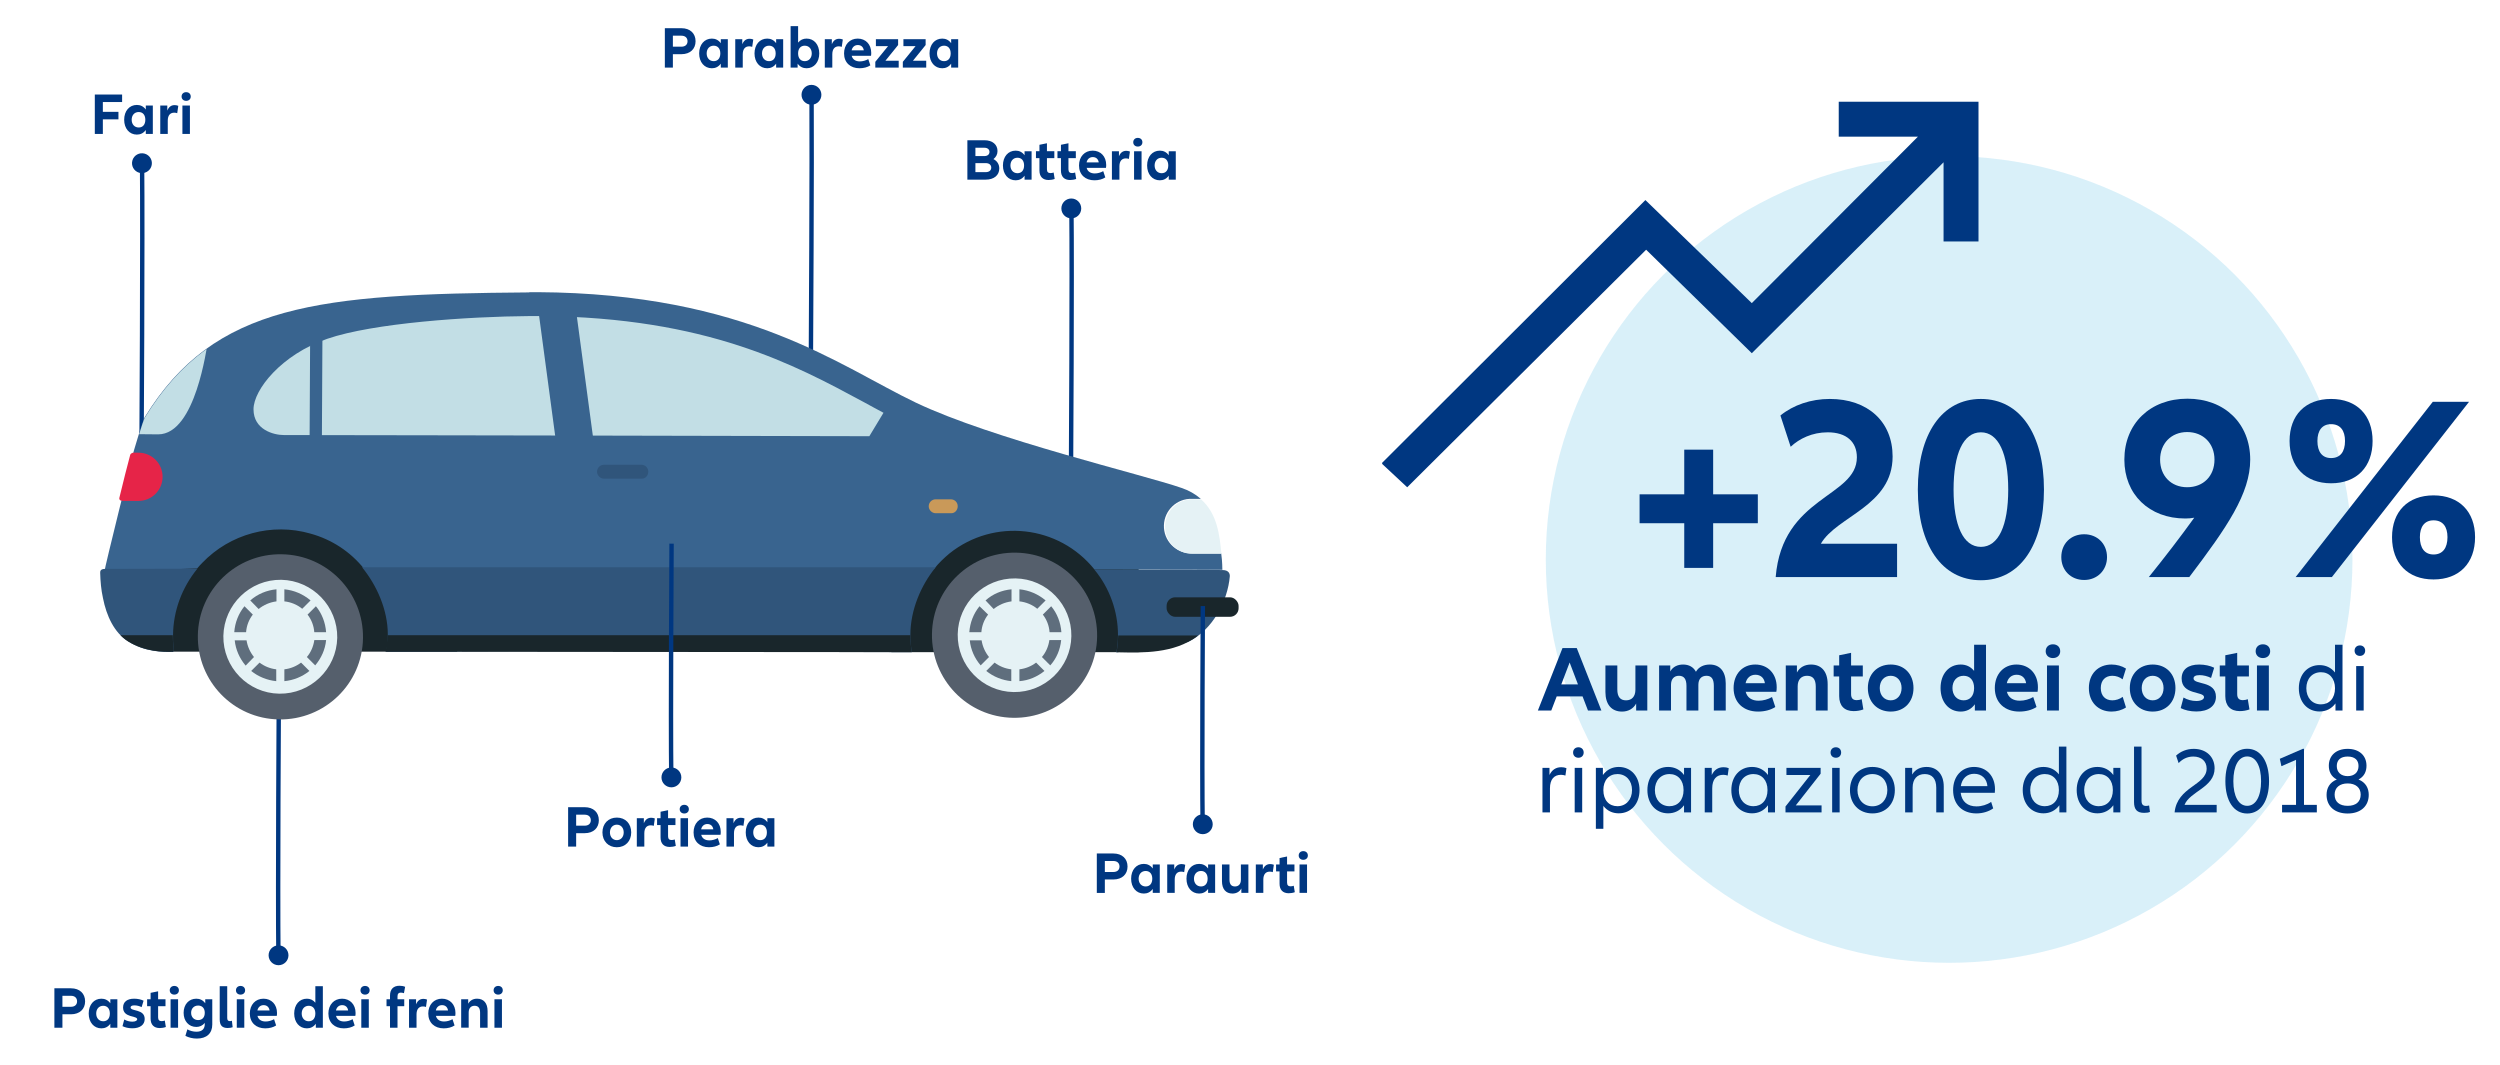 <?xml version="1.0" encoding="UTF-8"?>
<svg id="Ebene_1" data-name="Ebene 1" xmlns="http://www.w3.org/2000/svg" xmlns:xlink="http://www.w3.org/1999/xlink" viewBox="0 0 1227.386 522.634">
  <defs>
    <style>
      .cls-1, .cls-2 {
        fill: none;
      }

      .cls-3 {
        fill: #30557b;
      }

      .cls-4 {
        fill: #c99959;
      }

      .cls-5 {
        fill: #e62448;
      }

      .cls-2 {
        stroke: #003781;
        stroke-miterlimit: 10;
        stroke-width: 2.162px;
      }

      .cls-6 {
        clip-path: url(#clippath-1);
      }

      .cls-7 {
        fill: #009cd5;
        opacity: .15;
      }

      .cls-8 {
        fill: #5f6e7d;
      }

      .cls-9 {
        fill: #003781;
      }

      .cls-10 {
        fill: #555f6c;
      }

      .cls-11 {
        fill: #e5f2f5;
      }

      .cls-12 {
        fill: #39648f;
      }

      .cls-13 {
        fill: #19262b;
      }

      .cls-14 {
        fill: #c2dee5;
      }

      .cls-15 {
        clip-path: url(#clippath);
      }
    </style>
    <clipPath id="clippath">
      <path class="cls-1" d="M262.595,143.56h-2.619v.114c-103.172.797-154.644,5.58-188.807,61.266-1.025,1.708-5.352,16.512-5.352,16.512,0,0-14.462,57.735-14.462,59.444l45.551-1.708c.797-.911,1.594-1.822,2.505-2.733,13.551-14.348,34.163-19.928,53.066-14.348,10.363,2.847,19.587,8.882,26.305,17.309h279.795c2.278-2.847,4.897-5.352,7.63-7.63,21.864-17.423,53.636-13.893,71.173,7.971l62.86.114c0-1.822-.114-3.416-.228-5.011-.114-1.025-.228-2.05-.342-3.075h-14.348c-7.402,0-13.324-6.036-13.324-13.437s6.035-13.323,13.437-13.323h4.327c-2.733-2.391-6.035-4.213-9.452-5.466-18.562-6.491-92.809-23.914-130.503-41.907-37.238-17.765-82.788-53.636-185.733-54.205h-.911c-.228.114-.455.114-.569.114Z"/>
    </clipPath>
    <clipPath id="clippath-1">
      <path class="cls-1" d="M84.834,311.755c.228-11.843,4.441-23.345,12.071-32.455h-45.323c-2.505,0-2.391,1.367-2.391,2.05.114,4.1.456,8.199,1.367,12.299,1.708,8.655,5.466,16.968,12.413,21.295,8.199,5.011,16.968,5.238,22.092,5.011v-.342c.114-.683.114-1.367.114-2.05-.228-1.936-.342-3.872-.342-5.808Z"/>
    </clipPath>
  </defs>
  <g>
    <path class="cls-9" d="M490.602,82.719c0,3.249-2.523,5.482-6.7,5.482h-8.963v-19.348h8.354c4.032,0,6.439,2.176,6.439,5.309,0,1.624-.725,2.987-2.001,3.944,1.828.929,2.872,2.582,2.872,4.612ZM478.883,72.537v4.09h4.409c1.566,0,2.495-.841,2.495-2.059,0-1.189-.928-2.031-2.495-2.031h-4.409ZM486.657,82.312c0-1.334-.986-2.233-2.755-2.233h-5.019v4.438h5.019c1.769,0,2.755-.899,2.755-2.205Z"/>
    <path class="cls-9" d="M492.396,81.239c0-4.322,2.552-7.28,6.236-7.28,1.74,0,3.249.696,4.38,2.263v-1.973h3.452v13.952h-3.452v-1.943c-1.131,1.566-2.64,2.263-4.38,2.263-3.684,0-6.236-2.988-6.236-7.281ZM502.78,81.239c0-2.378-1.247-3.8-3.249-3.8-2.06,0-3.452,1.537-3.452,3.8,0,2.233,1.393,3.8,3.452,3.8,2.001,0,3.249-1.421,3.249-3.8Z"/>
    <path class="cls-9" d="M517.802,87.854c-.899.348-2.06.521-2.988.521-2.9,0-4.496-1.683-4.496-4.641v-6.092h-1.711v-3.394h1.711v-3.162l3.684-.754v3.916h3.626v3.394h-3.626v5.482c0,1.334.638,1.856,1.74,1.856.551,0,1.073-.116,1.538-.29l.522,3.162Z"/>
    <path class="cls-9" d="M528.357,87.854c-.899.348-2.06.521-2.988.521-2.9,0-4.496-1.683-4.496-4.641v-6.092h-1.711v-3.394h1.711v-3.162l3.684-.754v3.916h3.626v3.394h-3.626v5.482c0,1.334.638,1.856,1.74,1.856.551,0,1.073-.116,1.538-.29l.522,3.162Z"/>
    <path class="cls-9" d="M542.974,82.399h-9.485c.464,1.828,1.943,2.756,4.003,2.756,1.421,0,2.93-.435,4.148-1.131l1.015,3.074c-1.392.929-3.307,1.422-5.337,1.422-4.467,0-7.571-2.756-7.571-7.281,0-4.322,2.755-7.28,6.7-7.28,3.916,0,6.643,2.843,6.643,7.02,0,.551-.029,1.016-.116,1.421ZM533.46,79.731h5.975c-.232-1.625-1.305-2.611-2.93-2.611-1.566,0-2.698.986-3.045,2.611Z"/>
    <path class="cls-9" d="M554.746,74.394l-.522,3.626c-.464-.174-.957-.261-1.479-.261-1.914,0-3.162,1.247-3.162,3.916v6.526h-3.684v-13.952h3.452v2.494c.725-1.827,1.943-2.697,3.597-2.697.609,0,1.218.116,1.798.348Z"/>
    <path class="cls-9" d="M556.368,69.84c0-1.276.928-2.146,2.233-2.146,1.363,0,2.263.87,2.263,2.146,0,1.247-.899,2.117-2.263,2.117-1.305,0-2.233-.87-2.233-2.117ZM560.458,74.249v13.952h-3.684v-13.952h3.684Z"/>
    <path class="cls-9" d="M563.183,81.239c0-4.322,2.552-7.28,6.236-7.28,1.74,0,3.249.696,4.38,2.263v-1.973h3.452v13.952h-3.452v-1.943c-1.131,1.566-2.64,2.263-4.38,2.263-3.684,0-6.236-2.988-6.236-7.281ZM573.568,81.239c0-2.378-1.247-3.8-3.249-3.8-2.06,0-3.452,1.537-3.452,3.8,0,2.233,1.393,3.8,3.452,3.8,2.001,0,3.249-1.421,3.249-3.8Z"/>
  </g>
  <g>
    <path class="cls-9" d="M341.492,20.253c0,3.742-2.61,6.353-6.961,6.353h-4.177v6.585h-3.945V13.843h8.122c4.351,0,6.961,2.61,6.961,6.41ZM337.547,20.253c0-1.624-1.073-2.727-3.017-2.727h-4.177v5.396h4.177c1.943,0,3.017-1.073,3.017-2.669Z"/>
    <path class="cls-9" d="M343.257,26.229c0-4.322,2.552-7.28,6.236-7.28,1.74,0,3.249.696,4.38,2.263v-1.973h3.452v13.952h-3.452v-1.943c-1.131,1.566-2.64,2.263-4.38,2.263-3.684,0-6.236-2.988-6.236-7.281ZM353.642,26.229c0-2.378-1.247-3.8-3.249-3.8-2.06,0-3.452,1.537-3.452,3.8,0,2.233,1.393,3.8,3.452,3.8,2.001,0,3.249-1.421,3.249-3.8Z"/>
    <path class="cls-9" d="M369.823,19.383l-.522,3.626c-.464-.174-.957-.261-1.479-.261-1.914,0-3.162,1.247-3.162,3.916v6.526h-3.684v-13.952h3.452v2.494c.725-1.827,1.943-2.697,3.597-2.697.609,0,1.218.116,1.798.348Z"/>
    <path class="cls-9" d="M370.43,26.229c0-4.322,2.552-7.28,6.236-7.28,1.74,0,3.249.696,4.38,2.263v-1.973h3.452v13.952h-3.452v-1.943c-1.131,1.566-2.64,2.263-4.38,2.263-3.684,0-6.236-2.988-6.236-7.281ZM380.815,26.229c0-2.378-1.247-3.8-3.249-3.8-2.06,0-3.452,1.537-3.452,3.8,0,2.233,1.393,3.8,3.452,3.8,2.001,0,3.249-1.421,3.249-3.8Z"/>
    <path class="cls-9" d="M402.218,26.229c0,4.293-2.553,7.281-6.208,7.281-1.77,0-3.278-.696-4.409-2.263v1.943h-3.452V12.827h3.684v8.094c1.103-1.363,2.524-1.973,4.177-1.973,3.655,0,6.208,2.958,6.208,7.28ZM398.534,26.229c0-2.263-1.392-3.8-3.452-3.8-2.001,0-3.249,1.422-3.249,3.8,0,2.379,1.248,3.8,3.249,3.8,2.06,0,3.452-1.566,3.452-3.8Z"/>
    <path class="cls-9" d="M413.787,19.383l-.522,3.626c-.464-.174-.957-.261-1.479-.261-1.914,0-3.162,1.247-3.162,3.916v6.526h-3.684v-13.952h3.452v2.494c.725-1.827,1.943-2.697,3.597-2.697.609,0,1.218.116,1.798.348Z"/>
    <path class="cls-9" d="M427.622,27.389h-9.485c.464,1.828,1.943,2.756,4.003,2.756,1.421,0,2.93-.435,4.148-1.131l1.015,3.074c-1.392.929-3.307,1.422-5.337,1.422-4.467,0-7.571-2.756-7.571-7.281,0-4.322,2.755-7.28,6.7-7.28,3.916,0,6.643,2.843,6.643,7.02,0,.551-.029,1.016-.116,1.421ZM418.108,24.721h5.975c-.232-1.625-1.305-2.611-2.93-2.611-1.566,0-2.698.986-3.045,2.611Z"/>
    <path class="cls-9" d="M441.222,29.825v3.365h-11.487v-2.843l6.266-7.716h-5.976v-3.394h10.907v2.871l-6.236,7.716h6.526Z"/>
    <path class="cls-9" d="M454.735,29.825v3.365h-11.487v-2.843l6.266-7.716h-5.976v-3.394h10.907v2.871l-6.236,7.716h6.526Z"/>
    <path class="cls-9" d="M456.357,26.229c0-4.322,2.552-7.28,6.236-7.28,1.74,0,3.249.696,4.38,2.263v-1.973h3.452v13.952h-3.452v-1.943c-1.131,1.566-2.64,2.263-4.38,2.263-3.684,0-6.236-2.988-6.236-7.281ZM466.741,26.229c0-2.378-1.247-3.8-3.249-3.8-2.06,0-3.452,1.537-3.452,3.8,0,2.233,1.393,3.8,3.452,3.8,2.001,0,3.249-1.421,3.249-3.8Z"/>
  </g>
  <g>
    <path class="cls-9" d="M294.004,402.701c0,3.742-2.61,6.353-6.961,6.353h-4.177v6.585h-3.945v-19.348h8.122c4.351,0,6.961,2.61,6.961,6.41ZM290.059,402.701c0-1.624-1.073-2.727-3.017-2.727h-4.177v5.396h4.177c1.943,0,3.017-1.073,3.017-2.669Z"/>
    <path class="cls-9" d="M295.769,408.677c0-4.322,2.9-7.28,7.078-7.28,4.206,0,7.048,2.958,7.048,7.28,0,4.293-2.842,7.281-7.048,7.281-4.177,0-7.078-2.988-7.078-7.281ZM306.212,408.677c0-2.263-1.393-3.8-3.365-3.8-2.001,0-3.394,1.537-3.394,3.8,0,2.233,1.393,3.8,3.394,3.8,1.972,0,3.365-1.566,3.365-3.8Z"/>
    <path class="cls-9" d="M321.494,401.831l-.522,3.626c-.464-.174-.957-.261-1.479-.261-1.914,0-3.162,1.247-3.162,3.916v6.526h-3.684v-13.952h3.452v2.494c.725-1.827,1.943-2.697,3.597-2.697.609,0,1.218.116,1.798.348Z"/>
    <path class="cls-9" d="M331.788,415.291c-.899.348-2.06.521-2.988.521-2.9,0-4.496-1.683-4.496-4.641v-6.092h-1.711v-3.394h1.711v-3.162l3.684-.754v3.916h3.626v3.394h-3.626v5.482c0,1.334.638,1.856,1.74,1.856.551,0,1.073-.116,1.538-.29l.522,3.162Z"/>
    <path class="cls-9" d="M333.7,397.277c0-1.276.928-2.146,2.233-2.146,1.363,0,2.263.87,2.263,2.146,0,1.247-.899,2.117-2.263,2.117-1.305,0-2.233-.87-2.233-2.117ZM337.79,401.687v13.952h-3.684v-13.952h3.684Z"/>
    <path class="cls-9" d="M353.742,409.837h-9.485c.464,1.828,1.943,2.756,4.003,2.756,1.421,0,2.93-.435,4.148-1.131l1.015,3.074c-1.392.929-3.307,1.422-5.337,1.422-4.467,0-7.571-2.756-7.571-7.281,0-4.322,2.755-7.28,6.7-7.28,3.916,0,6.643,2.843,6.643,7.02,0,.551-.029,1.016-.116,1.421ZM344.228,407.169h5.975c-.232-1.625-1.305-2.611-2.93-2.611-1.566,0-2.698.986-3.045,2.611Z"/>
    <path class="cls-9" d="M365.514,401.831l-.522,3.626c-.464-.174-.957-.261-1.479-.261-1.914,0-3.162,1.247-3.162,3.916v6.526h-3.684v-13.952h3.452v2.494c.725-1.827,1.943-2.697,3.597-2.697.609,0,1.218.116,1.798.348Z"/>
    <path class="cls-9" d="M366.122,408.677c0-4.322,2.552-7.28,6.236-7.28,1.74,0,3.249.696,4.38,2.263v-1.973h3.452v13.952h-3.452v-1.943c-1.131,1.566-2.64,2.263-4.38,2.263-3.684,0-6.236-2.988-6.236-7.281ZM376.506,408.677c0-2.378-1.247-3.8-3.249-3.8-2.06,0-3.452,1.537-3.452,3.8,0,2.233,1.393,3.8,3.452,3.8,2.001,0,3.249-1.421,3.249-3.8Z"/>
  </g>
  <g>
    <path class="cls-9" d="M41.784,491.618c0,3.742-2.61,6.353-6.961,6.353h-4.177v6.585h-3.945v-19.348h8.122c4.351,0,6.961,2.61,6.961,6.41ZM37.839,491.618c0-1.624-1.073-2.727-3.017-2.727h-4.177v5.396h4.177c1.943,0,3.017-1.073,3.017-2.669Z"/>
    <path class="cls-9" d="M43.549,497.594c0-4.322,2.552-7.28,6.236-7.28,1.74,0,3.249.696,4.38,2.263v-1.973h3.452v13.952h-3.452v-1.943c-1.131,1.566-2.64,2.263-4.38,2.263-3.684,0-6.236-2.988-6.236-7.281ZM53.933,497.594c0-2.378-1.247-3.8-3.249-3.8-2.06,0-3.452,1.537-3.452,3.8,0,2.233,1.393,3.8,3.452,3.8,2.001,0,3.249-1.421,3.249-3.8Z"/>
    <path class="cls-9" d="M61.007,500.523c1.189.696,2.582,1.073,3.974,1.073,1.479,0,2.378-.521,2.378-1.189,0-1.885-6.933-.58-6.933-5.771,0-2.785,2.03-4.322,5.424-4.322,1.74,0,3.423.377,4.641.986l-.958,3.161c-1.102-.551-2.378-.87-3.568-.87-1.276,0-1.856.406-1.856,1.016,0,2.06,6.933.609,6.933,5.686,0,2.871-2.35,4.554-6.062,4.554-1.886,0-3.568-.406-4.844-1.044l.87-3.278Z"/>
    <path class="cls-9" d="M81.424,504.208c-.899.348-2.06.521-2.988.521-2.9,0-4.496-1.683-4.496-4.641v-6.092h-1.711v-3.394h1.711v-3.162l3.684-.754v3.916h3.626v3.394h-3.626v5.482c0,1.334.638,1.856,1.74,1.856.551,0,1.073-.116,1.538-.29l.522,3.162Z"/>
    <path class="cls-9" d="M83.336,486.194c0-1.276.928-2.146,2.233-2.146,1.363,0,2.263.87,2.263,2.146,0,1.247-.899,2.117-2.263,2.117-1.305,0-2.233-.87-2.233-2.117ZM87.426,490.604v13.952h-3.684v-13.952h3.684Z"/>
    <path class="cls-9" d="M104.219,490.604v12.386c0,4.352-2.756,6.903-7.571,6.903-2.031,0-4.003-.493-5.627-1.334l.957-3.19c1.276.725,2.901,1.16,4.467,1.16,2.698,0,4.09-1.306,4.09-3.771v-.551c-1.102,1.334-2.523,1.973-4.148,1.973-3.684,0-6.236-2.843-6.236-6.933s2.552-6.933,6.236-6.933c1.74,0,3.249.696,4.38,2.263v-1.973h3.452ZM100.535,497.246c0-2.233-1.247-3.568-3.249-3.568-2.06,0-3.452,1.45-3.452,3.568,0,2.088,1.393,3.567,3.452,3.567,2.001,0,3.249-1.334,3.249-3.567Z"/>
    <path class="cls-9" d="M111.554,484.192v15.606c0,1.073.435,1.537,1.334,1.537.348,0,.696-.087.957-.203l.377,3.19c-.551.232-1.451.378-2.466.378-2.668,0-3.887-1.248-3.887-4.235v-16.273h3.684Z"/>
    <path class="cls-9" d="M115.844,486.194c0-1.276.928-2.146,2.233-2.146,1.363,0,2.263.87,2.263,2.146,0,1.247-.899,2.117-2.263,2.117-1.305,0-2.233-.87-2.233-2.117ZM119.934,490.604v13.952h-3.684v-13.952h3.684Z"/>
    <path class="cls-9" d="M135.886,498.754h-9.485c.464,1.828,1.943,2.756,4.003,2.756,1.421,0,2.93-.435,4.148-1.131l1.015,3.074c-1.392.929-3.307,1.422-5.337,1.422-4.467,0-7.571-2.756-7.571-7.281,0-4.322,2.755-7.28,6.7-7.28,3.916,0,6.643,2.843,6.643,7.02,0,.551-.029,1.016-.116,1.421ZM126.372,496.086h5.975c-.232-1.625-1.305-2.611-2.93-2.611-1.566,0-2.698.986-3.045,2.611Z"/>
    <path class="cls-9" d="M158.506,484.192v20.363h-3.452v-1.943c-1.131,1.566-2.64,2.263-4.38,2.263-3.684,0-6.236-2.988-6.236-7.281,0-4.322,2.552-7.28,6.236-7.28,1.625,0,3.046.609,4.148,1.973v-8.094h3.684ZM154.822,497.594c0-2.378-1.247-3.8-3.249-3.8-2.06,0-3.452,1.537-3.452,3.8,0,2.233,1.393,3.8,3.452,3.8,2.001,0,3.249-1.421,3.249-3.8Z"/>
    <path class="cls-9" d="M174.456,498.754h-9.485c.464,1.828,1.943,2.756,4.003,2.756,1.421,0,2.93-.435,4.148-1.131l1.015,3.074c-1.392.929-3.307,1.422-5.337,1.422-4.467,0-7.571-2.756-7.571-7.281,0-4.322,2.755-7.28,6.7-7.28,3.916,0,6.643,2.843,6.643,7.02,0,.551-.029,1.016-.116,1.421ZM164.942,496.086h5.975c-.232-1.625-1.305-2.611-2.93-2.611-1.566,0-2.698.986-3.045,2.611Z"/>
    <path class="cls-9" d="M176.975,486.194c0-1.276.928-2.146,2.233-2.146,1.363,0,2.263.87,2.263,2.146,0,1.247-.899,2.117-2.263,2.117-1.305,0-2.233-.87-2.233-2.117ZM181.065,490.604v13.952h-3.684v-13.952h3.684Z"/>
    <path class="cls-9" d="M195.159,490.604h3.307v3.394h-3.307v10.559h-3.684v-10.559h-1.711v-3.394h1.711v-1.827c0-3.046,1.625-4.815,4.641-4.815.986,0,2.001.174,2.785.521l-.58,3.133c-.493-.174-1.044-.29-1.537-.29-1.044,0-1.625.58-1.625,1.828v1.45Z"/>
    <path class="cls-9" d="M209.66,490.748l-.522,3.626c-.464-.174-.957-.261-1.479-.261-1.914,0-3.162,1.247-3.162,3.916v6.526h-3.684v-13.952h3.452v2.494c.725-1.827,1.943-2.697,3.597-2.697.609,0,1.218.116,1.798.348Z"/>
    <path class="cls-9" d="M223.494,498.754h-9.485c.464,1.828,1.943,2.756,4.003,2.756,1.421,0,2.93-.435,4.148-1.131l1.015,3.074c-1.392.929-3.307,1.422-5.337,1.422-4.467,0-7.571-2.756-7.571-7.281,0-4.322,2.755-7.28,6.7-7.28,3.916,0,6.643,2.843,6.643,7.02,0,.551-.029,1.016-.116,1.421ZM213.98,496.086h5.975c-.232-1.625-1.305-2.611-2.93-2.611-1.566,0-2.698.986-3.045,2.611Z"/>
    <path class="cls-9" d="M239.385,496.376v8.18h-3.684v-7.396c0-2.292-.899-3.365-2.698-3.365s-2.901,1.189-2.901,3.278v7.483h-3.684v-13.952h3.452v2.176c.899-1.683,2.523-2.466,4.351-2.466,3.278,0,5.163,2.233,5.163,6.062Z"/>
    <path class="cls-9" d="M242.34,486.194c0-1.276.928-2.146,2.233-2.146,1.363,0,2.263.87,2.263,2.146,0,1.247-.899,2.117-2.263,2.117-1.305,0-2.233-.87-2.233-2.117ZM246.43,490.604v13.952h-3.684v-13.952h3.684Z"/>
  </g>
  <g>
    <path class="cls-9" d="M553.566,425.435c0,3.742-2.61,6.353-6.961,6.353h-4.177v6.585h-3.945v-19.348h8.122c4.351,0,6.961,2.61,6.961,6.41ZM549.621,425.435c0-1.624-1.073-2.727-3.017-2.727h-4.177v5.396h4.177c1.943,0,3.017-1.073,3.017-2.669Z"/>
    <path class="cls-9" d="M555.331,431.41c0-4.322,2.552-7.28,6.236-7.28,1.74,0,3.249.696,4.38,2.263v-1.973h3.452v13.952h-3.452v-1.943c-1.131,1.566-2.64,2.263-4.38,2.263-3.684,0-6.236-2.988-6.236-7.281ZM565.715,431.41c0-2.378-1.247-3.8-3.249-3.8-2.06,0-3.452,1.537-3.452,3.8,0,2.233,1.393,3.8,3.452,3.8,2.001,0,3.249-1.421,3.249-3.8Z"/>
    <path class="cls-9" d="M581.897,424.564l-.522,3.626c-.464-.174-.957-.261-1.479-.261-1.914,0-3.162,1.247-3.162,3.916v6.526h-3.684v-13.952h3.452v2.494c.725-1.827,1.943-2.697,3.597-2.697.609,0,1.218.116,1.798.348Z"/>
    <path class="cls-9" d="M582.504,431.41c0-4.322,2.552-7.28,6.236-7.28,1.74,0,3.249.696,4.38,2.263v-1.973h3.452v13.952h-3.452v-1.943c-1.131,1.566-2.64,2.263-4.38,2.263-3.684,0-6.236-2.988-6.236-7.281ZM592.888,431.41c0-2.378-1.247-3.8-3.249-3.8-2.06,0-3.452,1.537-3.452,3.8,0,2.233,1.393,3.8,3.452,3.8,2.001,0,3.249-1.421,3.249-3.8Z"/>
    <path class="cls-9" d="M612.899,424.42v13.952h-3.452v-2.176c-.899,1.683-2.524,2.495-4.38,2.495-3.249,0-5.134-2.233-5.134-6.062v-8.209h3.684v7.426c0,2.263.899,3.364,2.698,3.364s2.901-1.188,2.901-3.277v-7.513h3.684Z"/>
    <path class="cls-9" d="M625.397,424.564l-.522,3.626c-.464-.174-.957-.261-1.479-.261-1.914,0-3.162,1.247-3.162,3.916v6.526h-3.684v-13.952h3.452v2.494c.725-1.827,1.943-2.697,3.597-2.697.609,0,1.218.116,1.799.348Z"/>
    <path class="cls-9" d="M635.691,438.024c-.899.348-2.06.521-2.988.521-2.9,0-4.496-1.683-4.496-4.641v-6.092h-1.711v-3.394h1.711v-3.162l3.684-.754v3.916h3.626v3.394h-3.626v5.482c0,1.334.638,1.856,1.74,1.856.551,0,1.073-.116,1.538-.29l.522,3.162Z"/>
    <path class="cls-9" d="M637.603,420.011c0-1.276.928-2.146,2.233-2.146,1.363,0,2.263.87,2.263,2.146,0,1.247-.899,2.117-2.263,2.117-1.305,0-2.233-.87-2.233-2.117ZM641.693,424.42v13.952h-3.684v-13.952h3.684Z"/>
  </g>
  <g>
    <path class="cls-9" d="M50.494,50.095v4.815h7.658v3.684h-7.658v7.165h-3.945v-19.348h13.401v3.684h-9.457Z"/>
    <path class="cls-9" d="M60.963,58.797c0-4.322,2.552-7.28,6.236-7.28,1.74,0,3.249.696,4.38,2.263v-1.973h3.452v13.952h-3.452v-1.943c-1.131,1.566-2.64,2.263-4.38,2.263-3.684,0-6.236-2.988-6.236-7.281ZM71.347,58.797c0-2.378-1.247-3.8-3.249-3.8-2.06,0-3.452,1.537-3.452,3.8,0,2.233,1.393,3.8,3.452,3.8,2.001,0,3.249-1.421,3.249-3.8Z"/>
    <path class="cls-9" d="M87.528,51.951l-.522,3.626c-.464-.174-.957-.261-1.479-.261-1.914,0-3.162,1.247-3.162,3.916v6.526h-3.684v-13.952h3.452v2.494c.725-1.827,1.943-2.697,3.597-2.697.609,0,1.218.116,1.798.348Z"/>
    <path class="cls-9" d="M89.151,47.397c0-1.276.928-2.146,2.233-2.146,1.363,0,2.263.87,2.263,2.146,0,1.247-.899,2.117-2.263,2.117-1.305,0-2.233-.87-2.233-2.117ZM93.24,51.807v13.952h-3.684v-13.952h3.684Z"/>
  </g>
  <g>
    <path class="cls-9" d="M69.477,222.346s.701-118.169.209-147.099"/>
    <g>
      <path class="cls-2" d="M69.477,222.346s.637-107.358.27-142.468"/>
      <circle class="cls-9" cx="69.69" cy="80.124" r="4.878" transform="translate(-26.978 124.076) rotate(-73.434)"/>
    </g>
  </g>
  <g>
    <path class="cls-9" d="M398.125,173.052s.613-105.549.273-131.39"/>
    <g>
      <path class="cls-2" d="M398.125,173.052s.552-94.897.318-126.758"/>
      <path class="cls-9" d="M403.265,46.55c.006-2.693-2.174-4.882-4.867-4.888-2.693-.006-4.882,2.174-4.888,4.867-.006,2.693,2.174,4.882,4.867,4.888,2.693.006,4.882-2.174,4.888-4.867Z"/>
    </g>
  </g>
  <g>
    <path class="cls-9" d="M136.891,340.569s-.643,107.09-.136,133.309"/>
    <g>
      <path class="cls-2" d="M136.891,340.569s-.579,96.418-.205,128.678"/>
      <path class="cls-9" d="M131.869,469.008c.004,2.693,2.192,4.874,4.885,4.87,2.693-.004,4.874-2.192,4.87-4.885-.004-2.693-2.192-4.874-4.885-4.87s-4.874,2.192-4.87,4.885Z"/>
    </g>
  </g>
  <g>
    <path class="cls-9" d="M525.817,230.402s.641-106.798.134-132.946"/>
    <g>
      <path class="cls-2" d="M525.817,230.402s.577-96.13.203-128.314"/>
      <path class="cls-9" d="M530.836,102.326c-.004-2.693-2.192-4.874-4.885-4.87-2.693.004-4.874,2.192-4.87,4.885.004,2.693,2.192,4.874,4.885,4.87,2.693-.004,4.874-2.192,4.87-4.885Z"/>
    </g>
  </g>
  <g>
    <path class="cls-3" d="M183.565,231.586c0-1.936-1.48-3.416-3.416-3.416h-18.448c-1.936,0-3.416,1.594-3.416,3.416s1.594,3.416,3.416,3.416h18.448c1.936.114,3.416-1.48,3.416-3.416"/>
    <rect class="cls-13" x="437.624" y="253.792" width="121.392" height="66.39"/>
    <polygon class="cls-13" points="88.82 261.536 221.372 253.564 224.447 319.954 82.67 319.954 88.82 261.536"/>
    <path class="cls-12" d="M152.477,261.991c10.363,2.847,19.587,8.882,26.305,17.309h279.795c2.278-2.847,4.897-5.352,7.63-7.63,21.864-17.423,53.636-13.893,71.173,7.971l62.746.114c0-1.822-.114-3.416-.228-5.011-.114-1.025-.228-2.05-.342-3.075h-15.146c-7.402-.228-13.21-6.377-12.982-13.779.228-7.402,6.377-13.21,13.779-12.982h4.327c-2.733-2.391-6.035-4.213-9.452-5.352-18.562-6.491-92.809-23.914-130.503-41.907-37.238-17.765-82.788-53.636-185.733-54.205h-3.986v.114c-103.172.797-154.644,5.58-188.807,61.266-1.025,1.708-5.352,16.512-5.352,16.512,0,0-14.462,57.735-14.462,59.444l45.551-1.708c.797-.911,1.594-1.822,2.505-2.733,13.665-14.235,34.163-19.815,53.18-14.348"/>
    <g class="cls-15">
      <path class="cls-14" d="M99.638,169.637c-11.615,8.427-23.117,16.512-31.885,30.861-.569.911-.797,8.996-1.936,12.64l11.843.114c18.562,0,23.8-43.729,24.256-44.298l-2.278.683Z"/>
    </g>
    <path class="cls-3" d="M446.961,311.641c0-12.185,5.238-24.37,12.413-33.138H177.757c7.174,8.768,12.64,20.839,12.64,33.024,0,2.847-.228,5.58-.797,8.427l69.92-.228h15.032l173.092.455c-.456-2.961-.683-5.808-.683-8.541"/>
    <path class="cls-3" d="M583.272,315.172c12.299-5.922,19.473-20.384,20.498-32.113.114-1.025-.228-3.189-3.53-3.189-3.302-.114-62.86-.114-62.86-.114,7.402,8.996,11.502,20.384,11.502,32.113,0,2.847-.228,5.58-.797,8.427.114-.114,34.391-4.783,35.188-5.124"/>
    <path class="cls-10" d="M457.552,311.186c-.342,22.434,17.423,40.882,39.857,41.223h0c22.434.342,40.882-17.423,41.223-39.857.342-22.434-17.423-40.882-39.857-41.223-22.32-.342-40.882,17.423-41.223,39.857"/>
    <path class="cls-11" d="M470.192,311.414h0c-.228,15.373,12.071,28.128,27.444,28.355,15.373.228,28.128-12.071,28.355-27.444.228-15.373-12.071-28.128-27.444-28.355-15.373-.228-28.127,12.071-28.355,27.444"/>
    <path class="cls-10" d="M97.133,311.983h0c-.342,22.434,17.423,40.882,39.857,41.223,22.434.342,40.882-17.423,41.223-39.857.342-22.434-17.423-40.882-39.857-41.223-22.434-.455-40.882,17.423-41.223,39.857"/>
    <path class="cls-11" d="M109.659,312.211c-.228,15.373,12.071,28.128,27.444,28.355h0c15.373.228,28.128-12.071,28.469-27.444.228-15.373-12.071-28.128-27.444-28.469-15.373-.228-28.128,12.071-28.469,27.558"/>
    <path class="cls-11" d="M571.998,258.461h0c0,7.402,5.922,13.437,13.324,13.437h14.348c-.911-8.996-1.936-19.587-10.021-26.761h-4.327c-7.402,0-13.324,5.922-13.324,13.324"/>
    <path class="cls-14" d="M259.976,155.175c-30.177.228-76.753,3.416-99.3,11.16-22.548,7.744-36.213,25.053-36.213,34.618,0,10.021,9.907,12.64,14.918,12.64l71.401.114,64.226.114,151.797.342,6.946-11.502c-3.075-1.708-6.263-3.302-9.452-5.124-34.391-18.562-77.208-41.679-158.744-42.362h-5.58v-0Z"/>
    <rect class="cls-12" x="272.137" y="146.414" width="18.334" height="127.424" transform="translate(-25.431 39.25) rotate(-7.637)"/>
    <rect class="cls-12" x="106.071" y="197.565" width="98.049" height="6.036" transform="translate(-46.296 354.626) rotate(-89.7)"/>
    <path class="cls-13" d="M447.645,320.182c-.455-2.733-.683-5.466-.683-8.313H190.284c-.114,2.733-.455,5.352-1.025,8.085l258.386.228Z"/>
    <path class="cls-13" d="M548.198,320.182c6.719,0,22.889,1.48,35.074-5.011,1.708-.911,3.416-1.936,4.897-3.189h-39.174c-.114,2.733-.342,5.466-.797,8.199"/>
    <path class="cls-3" d="M318.281,231.586c0-1.936-1.48-3.416-3.416-3.416h-18.334c-1.936,0-3.416,1.594-3.416,3.416s1.594,3.416,3.416,3.416h18.448c1.822.114,3.302-1.48,3.302-3.416"/>
    <path class="cls-4" d="M470.192,248.554c0-1.936-1.48-3.416-3.416-3.416h-7.402c-1.936,0-3.416,1.594-3.416,3.416s1.594,3.416,3.416,3.416h7.516c1.822.114,3.302-1.48,3.302-3.416"/>
    <path class="cls-8" d="M511.985,301.734c1.936,2.505,3.075,5.466,3.302,8.655h5.808c-.342-4.669-2.05-9.224-5.011-12.754l-4.1,4.1"/>
    <path class="cls-8" d="M487.843,299.001c2.505-2.05,5.466-3.302,8.769-3.758v-5.922c-4.783.455-9.224,2.278-12.754,5.466l3.986,4.213"/>
    <path class="cls-8" d="M481.808,310.389c.228-3.189,1.367-6.149,3.302-8.655l-4.213-4.1c-2.961,3.644-4.669,8.085-5.011,12.754h5.922"/>
    <path class="cls-8" d="M500.483,295.243c3.189.342,6.263,1.594,8.769,3.644l4.1-4.1c-3.644-3.075-8.085-5.011-12.868-5.466l-0,5.922"/>
    <path class="cls-8" d="M515.174,314.374c-.455,3.075-1.708,5.922-3.644,8.199l4.1,4.1c3.075-3.416,4.897-7.744,5.352-12.413h-5.808"/>
    <path class="cls-8" d="M485.566,322.573c-1.936-2.391-3.189-5.238-3.644-8.199h-5.808c.455,4.555,2.391,8.882,5.352,12.299l4.1-4.1"/>
    <path class="cls-8" d="M150.996,301.734c1.936,2.505,3.075,5.466,3.302,8.655h5.808c-.342-4.669-2.05-9.224-5.011-12.754l-4.1,4.1"/>
    <path class="cls-8" d="M126.968,299.001c2.505-2.05,5.466-3.302,8.768-3.758v-5.922c-4.783.455-9.224,2.278-12.868,5.466l4.1,4.213"/>
    <path class="cls-8" d="M120.819,310.389c.228-3.189,1.367-6.149,3.302-8.655l-4.1-4.1c-2.961,3.644-4.669,8.085-5.011,12.754h5.808"/>
    <path class="cls-8" d="M139.609,295.243c3.189.342,6.263,1.594,8.768,3.644l4.1-4.1c-3.644-3.075-8.085-5.011-12.868-5.466v5.922"/>
    <path class="cls-8" d="M154.299,314.374c-.455,3.075-1.708,5.922-3.644,8.199l4.1,4.1c2.961-3.53,4.897-7.744,5.352-12.413h-5.808"/>
    <path class="cls-8" d="M124.691,322.573c-1.936-2.391-3.189-5.238-3.644-8.199h-5.808c.456,4.555,2.391,8.882,5.352,12.413l4.1-4.213"/>
    <path class="cls-3" d="M96.905,279.187l-45.323.114c-2.505,0-2.391,1.367-2.391,2.05.114,4.1.456,8.199,1.367,12.299,1.708,8.655,5.466,16.968,12.413,21.295,8.085,5.124,16.968,5.238,22.092,5.124v-.342c0-.683.114-1.367.114-2.05-.228-1.936-.228-3.872-.228-5.808.114-12.071,4.441-23.459,11.957-32.683"/>
    <g class="cls-6">
      <path class="cls-13" d="M271.933,320.182c-.455-2.733-.683-5.466-.683-8.313H14.572c-.114,2.733-.456,5.352-1.025,8.085l258.386.228Z"/>
    </g>
    <path class="cls-5" d="M59.895,245.821c-.228,0-.456,0-.683-.114-.569-.228-.797-.911-.569-1.48,1.594-6.719,4.213-16.968,5.238-20.726.228-1.139,1.594-1.253,1.594-1.253h2.505c6.491,0,11.843,5.238,11.843,11.843,0,6.491-5.238,11.843-11.843,11.843h-8.085"/>
    <rect class="cls-13" x="572.746" y="293.25" width="35.346" height="9.574" rx="4.204" ry="4.204"/>
  </g>
  <path class="cls-8" d="M135.623,328.609c-2.961-.342-5.808-1.48-8.199-3.302l-4.1,4.1c3.53,2.847,7.857,4.555,12.299,5.011v-5.808"/>
  <path class="cls-8" d="M147.808,325.307c-2.391,1.822-5.238,2.961-8.199,3.302v5.808c4.555-.455,8.768-2.164,12.299-5.011l-4.1-4.1"/>
  <path class="cls-8" d="M496.498,328.609c-2.961-.342-5.808-1.48-8.199-3.302l-4.1,4.1c3.53,2.847,7.857,4.555,12.299,5.011v-5.808"/>
  <path class="cls-8" d="M508.683,325.307c-2.391,1.822-5.238,2.961-8.199,3.302v5.808c4.555-.342,8.769-2.164,12.299-5.011l-4.1-4.1"/>
  <g>
    <path class="cls-9" d="M329.706,266.903s-.585,96.111-.065,119.642"/>
    <g>
      <path class="cls-2" d="M329.706,266.903s-.521,85.598-.142,115.01"/>
      <path class="cls-9" d="M324.753,381.679c.006,2.693,2.196,4.872,4.889,4.866,2.693-.006,4.872-2.196,4.866-4.889-.006-2.693-2.196-4.872-4.889-4.866-2.693.006-4.872,2.196-4.866,4.889Z"/>
    </g>
  </g>
  <g>
    <path class="cls-9" d="M590.546,297.55s-.553,89.965-.024,111.991"/>
    <g>
      <path class="cls-2" d="M590.546,297.55s-.489,79.562-.108,107.363"/>
      <path class="cls-9" d="M585.63,404.678c.008,2.693,2.198,4.871,4.892,4.864,2.693-.008,4.871-2.198,4.863-4.892s-2.198-4.871-4.892-4.863-4.871,2.198-4.863,4.892Z"/>
    </g>
  </g>
  <circle class="cls-7" cx="956.929" cy="274.68" r="198.019"/>
  <polygon class="cls-9" points="678.579 227.2 807.816 98.22 860.054 148.819 941.618 67.09 902.734 67.09 902.734 49.935 971.352 49.935 971.352 118.554 954.198 118.554 954.198 79.67 860.054 173.407 808.176 122.598 690.873 239.228 678.579 227.772 678.579 227.2"/>
  <g>
    <path class="cls-9" d="M776.965,341.899h-12.697l-2.668,6.947h-6.579l12.1-30.686h6.992l12.1,30.686h-6.578l-2.669-6.947ZM774.712,336.011l-4.095-10.765-4.095,10.765h8.189Z"/>
    <path class="cls-9" d="M808.752,326.718v22.129h-5.475v-3.45c-1.427,2.668-4.003,3.956-6.947,3.956-5.152,0-8.143-3.542-8.143-9.615v-13.02h5.843v11.777c0,3.589,1.426,5.337,4.278,5.337s4.601-1.886,4.601-5.198v-11.916h5.843Z"/>
    <path class="cls-9" d="M847.255,335.505v13.342h-5.843v-12.1c0-3.404-1.15-4.969-3.589-4.969-2.53,0-4.002,1.61-4.002,4.463v12.605h-5.843v-12.1c0-3.404-1.242-4.969-3.681-4.969s-3.91,1.61-3.91,4.463v12.605h-5.843v-22.129h5.475v2.944c1.288-2.346,3.635-3.404,6.303-3.404,2.898,0,5.061,1.242,6.303,3.543,1.38-2.438,3.956-3.543,6.809-3.543,4.923,0,7.821,3.404,7.821,9.247Z"/>
    <path class="cls-9" d="M872.092,339.645h-15.044c.736,2.898,3.083,4.371,6.35,4.371,2.254,0,4.646-.69,6.578-1.795l1.61,4.877c-2.208,1.472-5.244,2.254-8.465,2.254-7.085,0-12.008-4.37-12.008-11.547,0-6.855,4.371-11.548,10.628-11.548,6.21,0,10.535,4.509,10.535,11.134,0,.874-.046,1.61-.185,2.254ZM857.003,335.413h9.478c-.368-2.576-2.07-4.141-4.646-4.141-2.484,0-4.278,1.564-4.831,4.141Z"/>
    <path class="cls-9" d="M897.3,335.873v12.974h-5.843v-11.731c0-3.635-1.427-5.337-4.278-5.337-2.853,0-4.601,1.887-4.601,5.199v11.869h-5.843v-22.129h5.475v3.451c1.426-2.669,4.002-3.911,6.9-3.911,5.199,0,8.189,3.543,8.189,9.615Z"/>
    <path class="cls-9" d="M914.825,348.295c-1.427.552-3.267.828-4.738.828-4.601,0-7.131-2.669-7.131-7.361v-9.661h-2.715v-5.383h2.715v-5.015l5.843-1.195v6.21h5.75v5.383h-5.75v8.695c0,2.116,1.012,2.944,2.76,2.944.874,0,1.702-.185,2.438-.46l.828,5.015Z"/>
    <path class="cls-9" d="M917.03,337.806c0-6.855,4.601-11.548,11.226-11.548,6.671,0,11.18,4.692,11.18,11.548,0,6.809-4.509,11.547-11.18,11.547-6.625,0-11.226-4.738-11.226-11.547ZM933.592,337.806c0-3.589-2.208-6.027-5.337-6.027-3.174,0-5.383,2.438-5.383,6.027,0,3.542,2.209,6.026,5.383,6.026,3.129,0,5.337-2.484,5.337-6.026Z"/>
    <path class="cls-9" d="M975.038,316.551v32.296h-5.475v-3.082c-1.794,2.484-4.187,3.588-6.946,3.588-5.843,0-9.892-4.738-9.892-11.547,0-6.855,4.049-11.548,9.892-11.548,2.576,0,4.83.967,6.579,3.129v-12.836h5.842ZM969.196,337.806c0-3.772-1.979-6.027-5.153-6.027-3.266,0-5.475,2.438-5.475,6.027,0,3.542,2.209,6.026,5.475,6.026,3.175,0,5.153-2.254,5.153-6.026Z"/>
    <path class="cls-9" d="M1000.338,339.645h-15.043c.735,2.898,3.082,4.371,6.349,4.371,2.254,0,4.646-.69,6.578-1.795l1.61,4.877c-2.208,1.472-5.244,2.254-8.465,2.254-7.085,0-12.008-4.37-12.008-11.547,0-6.855,4.371-11.548,10.628-11.548,6.21,0,10.535,4.509,10.535,11.134,0,.874-.046,1.61-.185,2.254ZM985.248,335.413h9.478c-.368-2.576-2.07-4.141-4.646-4.141-2.484,0-4.278,1.564-4.831,4.141Z"/>
    <path class="cls-9" d="M1004.337,319.726c0-2.024,1.473-3.404,3.543-3.404,2.162,0,3.588,1.38,3.588,3.404,0,1.978-1.426,3.358-3.588,3.358-2.07,0-3.543-1.381-3.543-3.358ZM1010.824,326.718v22.129h-5.843v-22.129h5.843Z"/>
    <path class="cls-9" d="M1025.542,337.806c0-7.039,4.601-11.548,11.134-11.548,2.53,0,5.061.69,7.085,1.979l-1.656,5.291c-1.473-1.15-3.267-1.749-5.061-1.749-3.404,0-5.659,2.209-5.659,6.027s2.255,6.026,5.659,6.026c1.748,0,3.634-.598,5.106-1.702l1.61,5.198c-2.024,1.335-4.555,2.024-7.085,2.024-6.533,0-11.134-4.601-11.134-11.547Z"/>
    <path class="cls-9" d="M1045.643,337.806c0-6.855,4.601-11.548,11.226-11.548,6.671,0,11.18,4.692,11.18,11.548,0,6.809-4.509,11.547-11.18,11.547-6.625,0-11.226-4.738-11.226-11.547ZM1062.206,337.806c0-3.589-2.208-6.027-5.337-6.027-3.174,0-5.383,2.438-5.383,6.027,0,3.542,2.209,6.026,5.383,6.026,3.129,0,5.337-2.484,5.337-6.026Z"/>
    <path class="cls-9" d="M1072.002,342.452c1.886,1.104,4.095,1.702,6.303,1.702,2.346,0,3.772-.828,3.772-1.887,0-2.99-10.995-.92-10.995-9.154,0-4.417,3.22-6.855,8.603-6.855,2.761,0,5.429.599,7.361,1.564l-1.519,5.015c-1.748-.874-3.772-1.38-5.658-1.38-2.024,0-2.944.644-2.944,1.609,0,3.267,10.995.967,10.995,9.018,0,4.555-3.727,7.223-9.615,7.223-2.99,0-5.659-.644-7.683-1.656l1.38-5.198Z"/>
    <path class="cls-9" d="M1104.386,348.295c-1.427.552-3.267.828-4.738.828-4.601,0-7.131-2.669-7.131-7.361v-9.661h-2.715v-5.383h2.715v-5.015l5.843-1.195v6.21h5.75v5.383h-5.75v8.695c0,2.116,1.012,2.944,2.76,2.944.874,0,1.702-.185,2.438-.46l.828,5.015Z"/>
    <path class="cls-9" d="M1107.42,319.726c0-2.024,1.473-3.404,3.543-3.404,2.162,0,3.588,1.38,3.588,3.404,0,1.978-1.426,3.358-3.588,3.358-2.07,0-3.543-1.381-3.543-3.358ZM1113.907,326.718v22.129h-5.843v-22.129h5.843Z"/>
    <path class="cls-9" d="M1150.063,316.551v32.296h-3.45v-3.496c-1.933,2.622-4.646,3.956-7.821,3.956-5.98,0-10.167-4.646-10.167-11.409,0-6.717,4.187-11.363,10.167-11.363,3.083,0,5.705,1.242,7.591,3.635v-13.618h3.681ZM1146.382,337.897c0-4.877-2.806-7.867-6.9-7.867-4.278,0-7.177,3.221-7.177,7.867,0,4.692,2.898,7.913,7.177,7.913,4.095,0,6.9-2.99,6.9-7.913Z"/>
    <path class="cls-9" d="M1155.994,319.449c0-1.518,1.059-2.576,2.622-2.576,1.519,0,2.576,1.059,2.576,2.576,0,1.519-1.058,2.576-2.576,2.576-1.563,0-2.622-1.058-2.622-2.576ZM1160.457,326.994v21.853h-3.681v-21.853h3.681Z"/>
    <path class="cls-9" d="M769.053,377.132l-.506,3.635c-.69-.23-1.427-.368-2.162-.368-3.312,0-5.429,2.116-5.429,6.671v11.777h-3.681v-21.853h3.45v3.496c1.242-2.576,3.175-3.818,5.797-3.818.92,0,1.748.139,2.53.46Z"/>
    <path class="cls-9" d="M772.318,369.449c0-1.518,1.059-2.576,2.622-2.576,1.519,0,2.576,1.059,2.576,2.576,0,1.519-1.058,2.576-2.576,2.576-1.563,0-2.622-1.058-2.622-2.576ZM776.781,376.994v21.853h-3.681v-21.853h3.681Z"/>
    <path class="cls-9" d="M804.934,387.897c0,6.763-4.187,11.409-10.213,11.409-3.083,0-5.659-1.242-7.545-3.635v11.226h-3.681v-29.903h3.45v3.496c1.933-2.622,4.601-3.956,7.775-3.956,6.026,0,10.213,4.646,10.213,11.363ZM801.254,387.897c0-4.646-2.944-7.867-7.177-7.867-4.141,0-6.9,2.99-6.9,7.867,0,4.923,2.76,7.913,6.9,7.913,4.232,0,7.177-3.221,7.177-7.913Z"/>
    <path class="cls-9" d="M808.795,387.897c0-6.717,4.187-11.363,10.167-11.363,3.175,0,5.889,1.334,7.821,3.956v-3.496h3.45v21.853h-3.45v-3.496c-1.933,2.622-4.646,3.956-7.821,3.956-5.98,0-10.167-4.646-10.167-11.409ZM826.552,387.897c0-4.877-2.806-7.867-6.9-7.867-4.278,0-7.177,3.221-7.177,7.867,0,4.692,2.898,7.913,7.177,7.913,4.095,0,6.9-2.99,6.9-7.913Z"/>
    <path class="cls-9" d="M848.723,377.132l-.506,3.635c-.69-.23-1.427-.368-2.162-.368-3.312,0-5.429,2.116-5.429,6.671v11.777h-3.681v-21.853h3.45v3.496c1.242-2.576,3.175-3.818,5.797-3.818.92,0,1.748.139,2.53.46Z"/>
    <path class="cls-9" d="M850.009,387.897c0-6.717,4.187-11.363,10.167-11.363,3.175,0,5.889,1.334,7.821,3.956v-3.496h3.45v21.853h-3.45v-3.496c-1.933,2.622-4.646,3.956-7.821,3.956-5.98,0-10.167-4.646-10.167-11.409ZM867.767,387.897c0-4.877-2.806-7.867-6.9-7.867-4.278,0-7.177,3.221-7.177,7.867,0,4.692,2.898,7.913,7.177,7.913,4.095,0,6.9-2.99,6.9-7.913Z"/>
    <path class="cls-9" d="M894.308,395.396v3.45h-17.712v-2.898l12.191-15.458h-11.731v-3.496h16.792v2.853l-12.191,15.55h12.651Z"/>
    <path class="cls-9" d="M898.722,369.449c0-1.518,1.059-2.576,2.622-2.576,1.519,0,2.576,1.059,2.576,2.576,0,1.519-1.058,2.576-2.576,2.576-1.563,0-2.622-1.058-2.622-2.576ZM903.185,376.994v21.853h-3.681v-21.853h3.681Z"/>
    <path class="cls-9" d="M908.244,387.897c0-6.717,4.463-11.363,11.041-11.363,6.533,0,10.995,4.646,10.995,11.363,0,6.809-4.462,11.455-10.995,11.455-6.578,0-11.041-4.646-11.041-11.455ZM926.6,387.897c0-4.646-3.037-7.867-7.315-7.867-4.37,0-7.36,3.221-7.36,7.867,0,4.692,2.99,7.959,7.36,7.959,4.278,0,7.315-3.267,7.315-7.959Z"/>
    <path class="cls-9" d="M954.292,386.149v12.697h-3.681v-12.1c0-4.555-2.162-6.717-5.658-6.717-3.681,0-5.935,2.438-5.935,6.579v12.237h-3.681v-21.853h3.45v3.267c1.519-2.53,4.049-3.727,7.085-3.727,5.015,0,8.419,3.542,8.419,9.615Z"/>
    <path class="cls-9" d="M979.361,389.231h-16.746c.506,4.417,3.496,6.671,7.729,6.671,2.623,0,5.245-.828,7.223-2.208l1.013,3.174c-2.024,1.473-5.015,2.484-8.281,2.484-6.763,0-11.409-4.278-11.409-11.455,0-6.717,4.187-11.363,10.259-11.363,6.119,0,10.306,4.463,10.306,10.949,0,.69-.046,1.242-.092,1.748ZM962.661,385.965h13.065c-.276-3.634-2.76-6.072-6.486-6.072-3.543,0-5.981,2.3-6.579,6.072Z"/>
    <path class="cls-9" d="M1014.504,366.551v32.296h-3.45v-3.496c-1.933,2.622-4.646,3.956-7.821,3.956-5.98,0-10.167-4.646-10.167-11.409,0-6.717,4.187-11.363,10.167-11.363,3.083,0,5.705,1.242,7.591,3.635v-13.618h3.681ZM1010.823,387.897c0-4.877-2.806-7.867-6.9-7.867-4.278,0-7.177,3.221-7.177,7.867,0,4.692,2.898,7.913,7.177,7.913,4.095,0,6.9-2.99,6.9-7.913Z"/>
    <path class="cls-9" d="M1019.56,387.897c0-6.717,4.187-11.363,10.167-11.363,3.175,0,5.889,1.334,7.821,3.956v-3.496h3.45v21.853h-3.45v-3.496c-1.933,2.622-4.646,3.956-7.821,3.956-5.98,0-10.167-4.646-10.167-11.409ZM1037.318,387.897c0-4.877-2.806-7.867-6.9-7.867-4.278,0-7.177,3.221-7.177,7.867,0,4.692,2.898,7.913,7.177,7.913,4.095,0,6.9-2.99,6.9-7.913Z"/>
    <path class="cls-9" d="M1051.392,366.551v26.591c0,1.795.735,2.53,2.208,2.53.552,0,1.104-.092,1.519-.229l.414,3.174c-.69.322-1.702.461-2.853.461-3.404,0-4.969-1.564-4.969-5.291v-27.235h3.681Z"/>
    <path class="cls-9" d="M1088.284,395.166v3.681h-20.656c1.288-12.697,15.734-13.249,15.734-21.53,0-3.543-2.53-5.889-6.579-5.889-2.99,0-5.429,1.334-7.177,3.22l-1.242-3.68c2.208-2.07,5.29-3.312,8.648-3.312,6.119,0,10.26,3.864,10.26,9.569,0,9.385-12.191,11.316-14.768,17.941h15.779Z"/>
    <path class="cls-9" d="M1092.56,383.527c0-9.754,4.141-15.918,10.719-15.918,6.579,0,10.72,6.164,10.72,15.918,0,9.707-4.141,15.871-10.72,15.871-6.578,0-10.719-6.164-10.719-15.871ZM1110.088,383.527c0-7.453-2.576-12.146-6.809-12.146s-6.809,4.692-6.809,12.146c0,7.406,2.576,12.099,6.809,12.099s6.809-4.692,6.809-12.099Z"/>
    <path class="cls-9" d="M1137.459,395.166v3.681h-17.068v-3.681h6.855v-22.128l-7.177,3.128-.782-3.635,11.363-4.922h.506v27.557h6.303Z"/>
    <path class="cls-9" d="M1162.943,390.244c0,5.566-4.003,9.154-10.352,9.154s-10.351-3.588-10.351-9.154c0-3.175,1.38-6.073,5.015-7.545-2.807-1.473-3.911-3.957-3.911-6.763,0-5.015,3.589-8.281,9.247-8.281,5.659,0,9.247,3.267,9.247,8.281,0,2.806-1.104,5.29-3.91,6.763,3.635,1.472,5.015,4.37,5.015,7.545ZM1158.987,390.105c0-3.45-2.53-5.475-6.396-5.475-3.864,0-6.395,2.024-6.395,5.475,0,3.543,2.347,5.521,6.395,5.521,4.049,0,6.396-1.978,6.396-5.521ZM1147.255,376.074c0,3.082,2.07,4.969,5.336,4.969,3.267,0,5.337-1.887,5.337-4.969,0-2.944-1.886-4.646-5.337-4.646-3.45,0-5.336,1.702-5.336,4.646Z"/>
  </g>
  <g>
    <path class="cls-9" d="M863.009,256.88h-21.93v21.93h-14.189v-21.93h-21.93v-14.19h21.93v-21.929h14.189v21.929h21.93v14.19Z"/>
    <path class="cls-9" d="M931.379,266.941v16.383h-59.597c3.226-39.86,39.86-39.086,39.86-58.823,0-7.61-5.16-12.255-14.318-12.255-7.611,0-13.932,3.097-18.189,7.095l-5.03-15.351c6.32-5.159,14.964-8.127,24.251-8.127,18.576,0,30.831,11.095,30.831,28.251,0,24.381-27.477,29.282-35.217,42.827h37.409Z"/>
    <path class="cls-9" d="M941.571,240.368c0-27.219,11.738-44.505,30.959-44.505s30.96,17.286,30.96,44.505-11.739,44.504-30.96,44.504-30.959-17.285-30.959-44.504ZM985.946,240.368c0-17.673-4.773-28.122-13.416-28.122s-13.416,10.449-13.416,28.122,4.773,28.121,13.416,28.121,13.416-10.448,13.416-28.121Z"/>
    <path class="cls-9" d="M1012.005,273.52c0-6.579,4.644-11.223,11.223-11.223,6.449,0,11.223,4.644,11.223,11.223,0,6.45-4.773,11.223-11.223,11.223-6.579,0-11.223-4.772-11.223-11.223Z"/>
    <path class="cls-9" d="M1104.755,225.662c0,16.641-11.353,33.152-29.928,57.662h-19.866c7.998-9.933,15.352-19.479,22.317-29.153-1.419.258-2.839.387-4.387.387-17.802,0-29.927-11.868-29.927-28.896,0-17.673,12.642-29.928,30.959-29.928s30.831,12.255,30.831,29.928ZM1073.795,239.207c7.998,0,13.416-5.547,13.416-13.545,0-7.869-5.418-13.545-13.416-13.545-7.869,0-13.287,5.676-13.287,13.545,0,7.998,5.418,13.545,13.287,13.545Z"/>
    <path class="cls-9" d="M1124.073,216.503c0-12.642,7.739-20.64,20.381-20.64,12.643,0,20.382,7.998,20.382,20.64,0,12.643-7.739,20.77-20.382,20.77-12.642,0-20.381-8.127-20.381-20.77ZM1212.178,197.282l-67.337,86.042h-17.802l67.337-86.042h17.802ZM1151.291,216.503c0-5.159-2.321-8.256-6.837-8.256-4.386,0-6.708,3.097-6.708,8.256,0,5.289,2.322,8.386,6.708,8.386,4.516,0,6.837-3.097,6.837-8.386ZM1174.381,263.717c0-12.513,7.74-20.511,20.382-20.511s20.382,7.998,20.382,20.511c0,12.771-7.74,20.769-20.382,20.769s-20.382-7.998-20.382-20.769ZM1201.6,263.717c0-5.16-2.322-8.256-6.837-8.256-4.386,0-6.708,3.096-6.708,8.256,0,5.289,2.322,8.514,6.708,8.514,4.515,0,6.837-3.225,6.837-8.514Z"/>
  </g>
</svg>